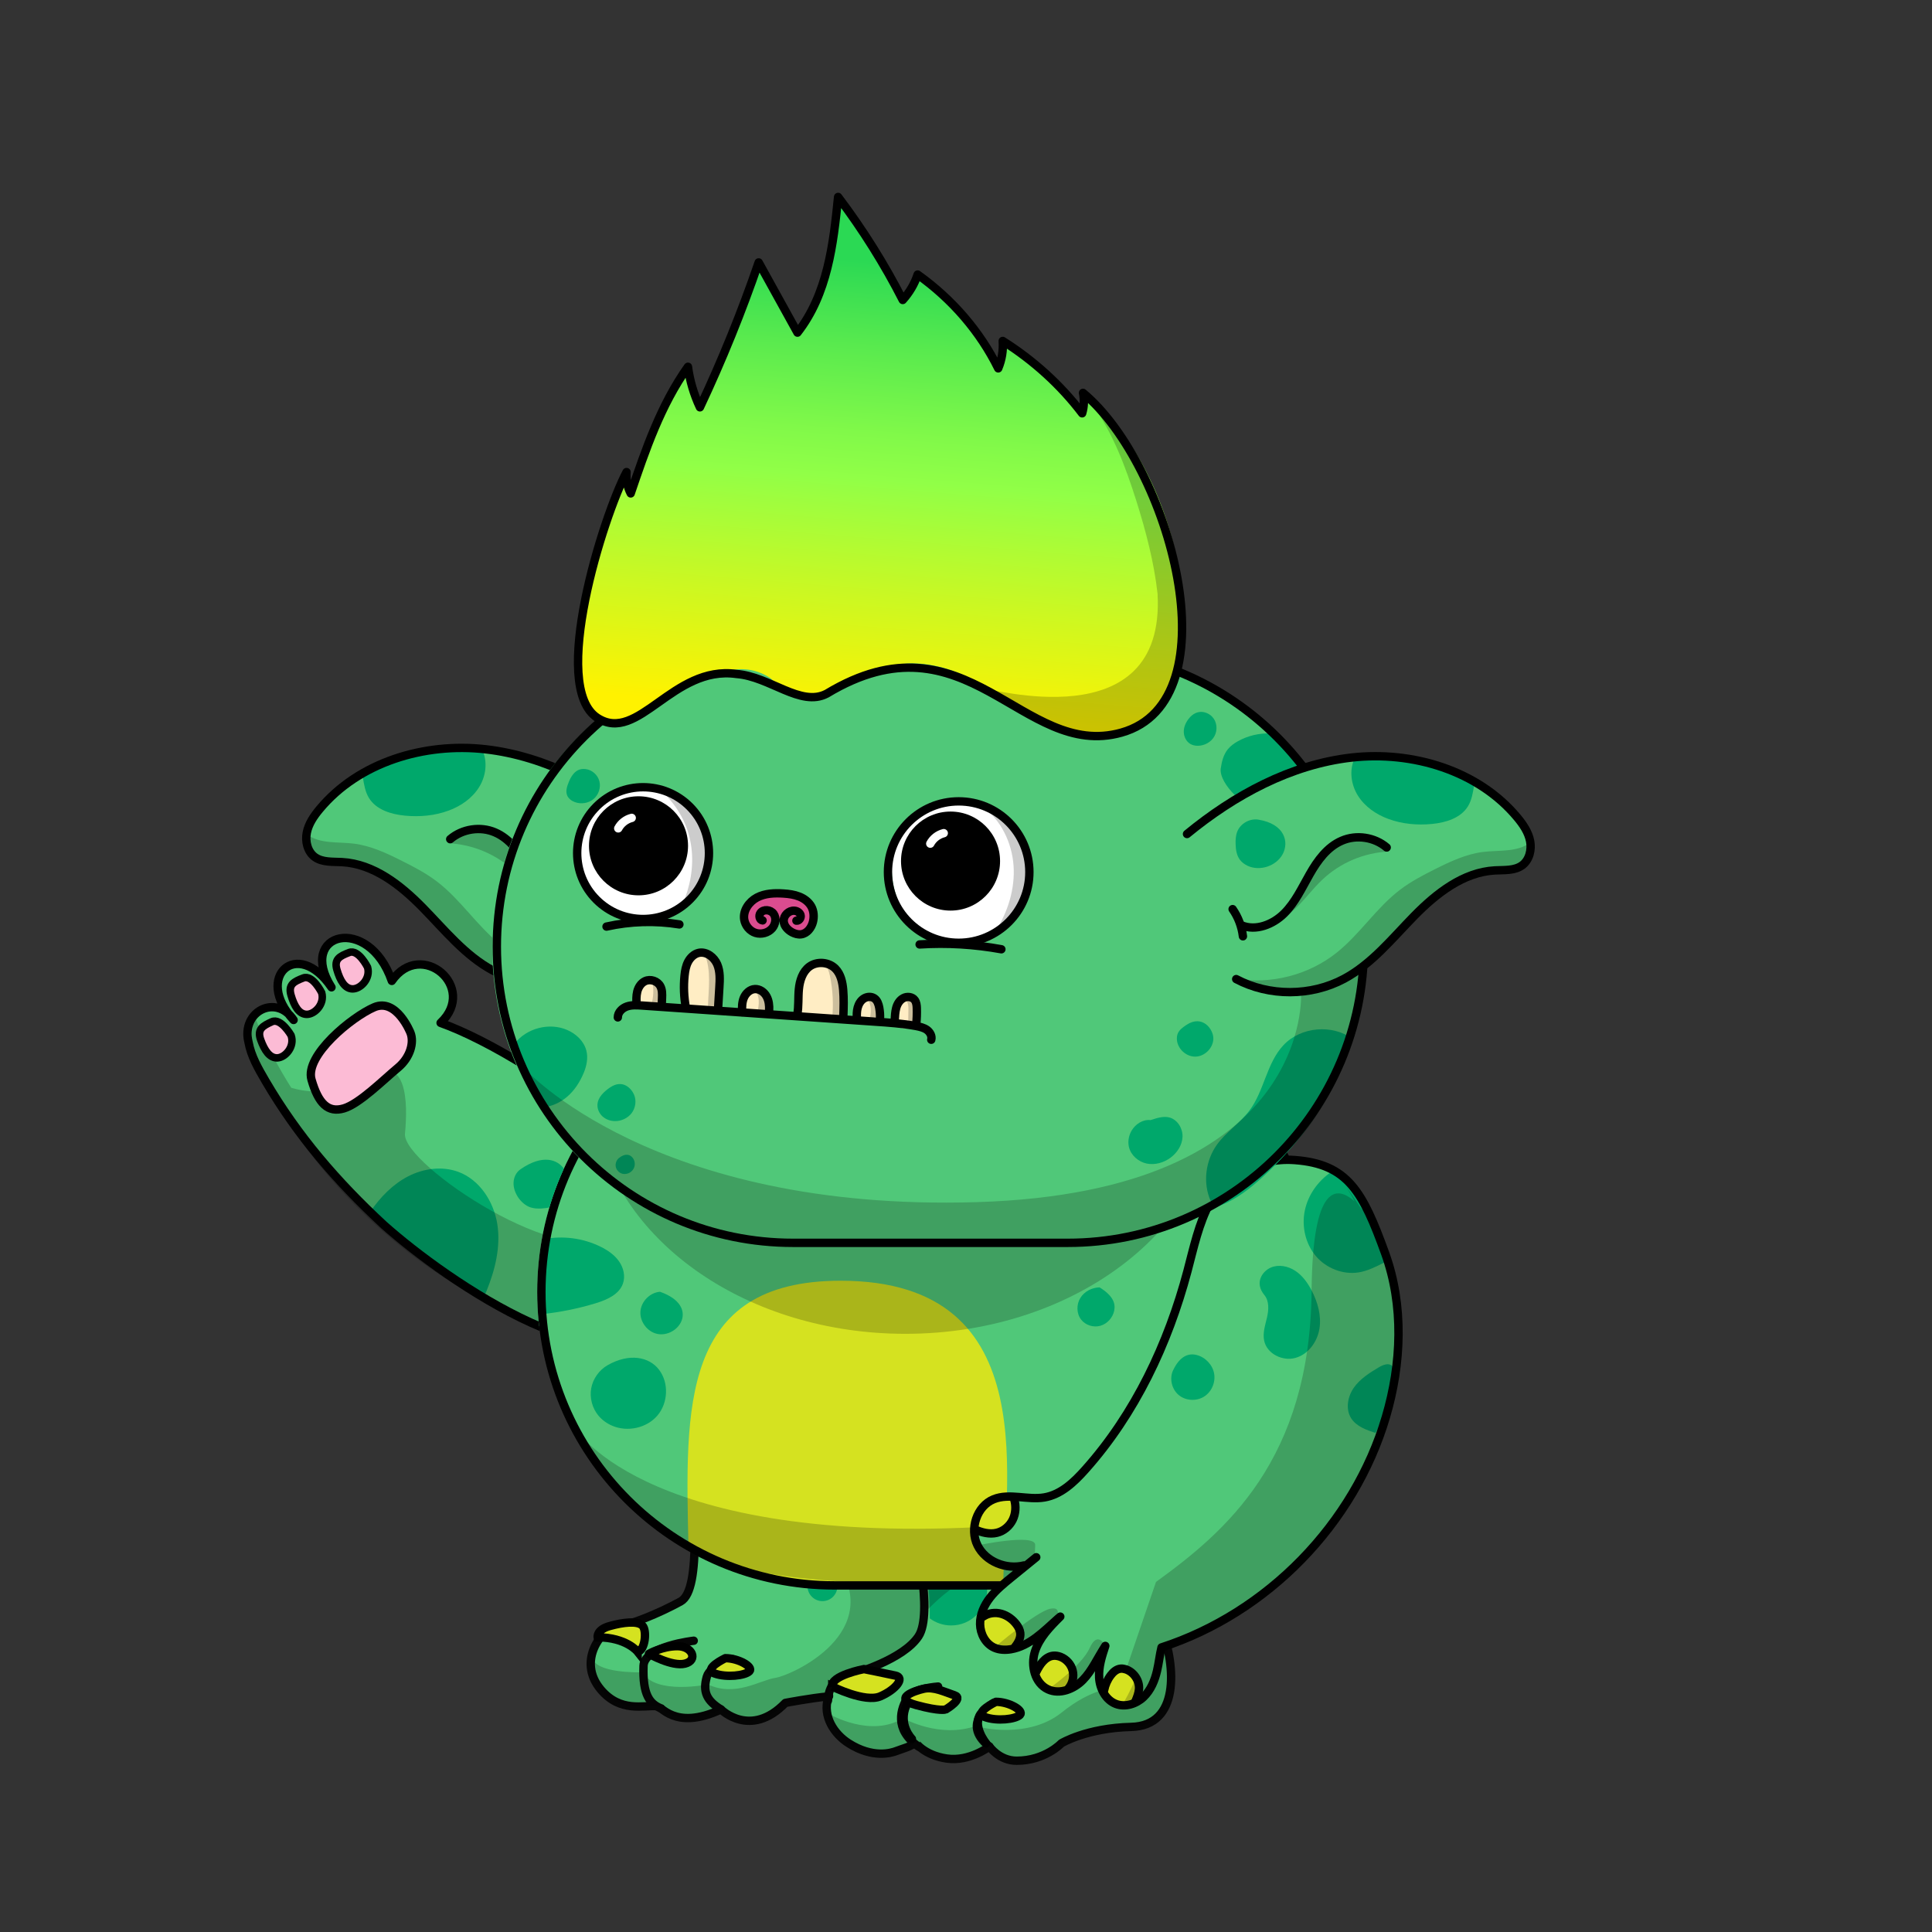 <svg xmlns="http://www.w3.org/2000/svg" xmlns:xlink="http://www.w3.org/1999/xlink" viewBox="0 0 3000 3000" width="100%" height="100%"><rect x="0" y="0" width="3000" height="3000" fill="#333333" stroke="none"/> <g id="Troll-Legs" class="legs">  <defs>   <style>    .leg-color {     fill: #50c879;    }   </style>  </defs>  <g>   <g>    <g>     <g>      <path class="leg-color" d="M1286.64,2634.16c-.27,.73-.51,1.47-.73,2.2,.08-.73,.17-1.46,.28-2.16,.15,0,.3-.03,.45-.04Z" />      <path class="leg-color" d="M933.21,2623.94c-38.97-45.74,3.39-96.57,23.72-98.26,20.33-1.69,66.07-20.33,99.95-38.96,33.88-18.64,18.64-154.17,18.64-264.29s93.17-147.38,359.15-159.24c265.97-11.86,347.29,66.07,347.29,142.3s0,264.28,22.02,323.58c22.03,59.29,27.8,150.63-47.43,152.47-69.46,1.69-108.42,25.41-108.42,25.41,0,0-25.42,27.11-69.46,27.11-27.11,0-42.36-22.03-42.36-22.03,0,0-30.49,23.72-66.07,18.64-35.57-5.08-49.13-25.41-49.13-25.41-5.08,6.77-20.32,10.16-28.8,13.55-8.47,3.39-37.27,11.86-74.54-11.86-22.34-14.22-40.7-41.55-31.86-70.59,.22-.73,.46-1.47,.73-2.2-.15,.01-.3,.03-.45,.04-27.69,2.57-66.68,10.07-66.68,10.07-54.21,55.9-99.95,10.16-99.95,10.16-72.84,33.89-93.91-7.71-99.95-5.08-20.33-1.69-56.17,10.07-86.4-25.41Z" />     </g>     <g>      <path d="M1419.42,2378.29s30.49,127.06,6.78,162.64c-23.72,35.57-96.57,57.6-116.9,62.68-9.46,2.36-20.39,12.41-23.11,30.59-.11,.7-.2,1.43-.28,2.16-.16,1.46-.27,2.96-.32,4.52" style="fill: none; stroke: #050505; stroke-linecap: round; stroke-linejoin: round; stroke-width: 13px;"/>      <path d="M1287.28,2634.1c-.21,.02-.42,.04-.64,.06-.15,.01-.3,.03-.45,.04-27.69,2.57-66.68,10.07-66.68,10.07-54.21,55.9-99.95,10.16-99.95,10.16-72.84,33.89-93.91-7.71-99.95-5.08-20.33-1.69-56.17,10.07-86.4-25.41-38.97-45.74,3.39-96.57,23.72-98.26,20.33-1.69,66.07-20.33,99.95-38.96,33.88-18.64,18.64-154.17,18.64-264.29s93.17-147.38,359.15-159.24c265.97-11.86,347.29,66.07,347.29,142.3s0,264.28,22.02,323.58c22.03,59.29,27.8,150.63-47.43,152.47-69.46,1.69-108.42,25.41-108.42,25.41,0,0-25.42,27.11-69.46,27.11-27.11,0-42.36-22.03-42.36-22.03,0,0-30.49,23.72-66.07,18.64-35.57-5.08-49.13-25.41-49.13-25.41-5.08,6.77-20.32,10.16-28.8,13.55-8.47,3.39-37.27,11.86-74.54-11.86-22.34-14.22-40.7-41.55-31.86-70.59,.22-.73,.46-1.47,.73-2.2,.2-.58,.41-1.17,.64-1.75" style="fill: none; stroke: #050505; stroke-linecap: round; stroke-linejoin: round; stroke-width: 13px;"/>     </g>    </g>    <path d="M1077.21,2547.7s-76.8,8.49-77.93,38.96c-1.69,45.74,10.16,59.29,27.11,66.07" style="fill: #50c879; stroke: #050505; stroke-linecap: round; stroke-linejoin: round; stroke-width: 13px;"/>    <path d="M1138.2,2576.5s-35.52,9.11-40.66,27.11c-6.78,23.72,0,37.27,22.02,50.82" style="fill: #50c879; stroke: #050505; stroke-linecap: round; stroke-linejoin: round; stroke-width: 13px;"/>    <path d="M1456.69,2618.85s-38.81,2.56-47.44,16.94c-10.16,16.94-22.02,49.13,16.94,76.24" style="fill: #50c879; stroke: #050505; stroke-linecap: round; stroke-linejoin: round; stroke-width: 13px;"/>    <path d="M1543.09,2644.26s-54.21,30.49-6.78,67.76" style="fill: #50c879; stroke: #050505; stroke-linecap: round; stroke-linejoin: round; stroke-width: 13px;"/>   </g>   <path d="M1007.75,2568.03s35.58,20.33,55.91,15.25,11.86-27.11-11.86-27.11-44.05,11.86-44.05,11.86Z" style="fill: #d5e220; stroke: #000; stroke-linecap: round; stroke-linejoin: round; stroke-width: 13px;"/>   <path d="M1126.34,2574.8s-35.58,16.94-16.94,23.72,47.44,3.39,54.21-3.39-16.94-20.33-37.27-20.33Z" style="fill: #d5e220; stroke: #000; stroke-linecap: round; stroke-linejoin: round; stroke-width: 13px;"/>   <path d="M1546.48,2642.57s-35.58,16.94-16.94,23.72,47.44,3.39,54.21-3.39c6.78-6.78-16.94-20.33-37.27-20.33Z" style="fill: #d5e220; stroke: #000; stroke-linecap: round; stroke-linejoin: round; stroke-width: 13px;"/>   <path d="M990.04,2564.64s-17.53-22.21-61.95-22.21c0,0-2.34-11.69,18.7-17.53s42.08-8.18,50.26-1.17c8.18,7.01,4.68,39.74-7.01,40.91Z" style="fill: #d5e220; stroke: #000; stroke-miterlimit: 10; stroke-width: 13px;"/>   <path d="M1416.03,2700.17s-22.02-22.02-8.47-52.52" style="fill: none; stroke: #000; stroke-linecap: round; stroke-linejoin: round; stroke-width: 13px;"/>   <path d="M1531.23,2706.95s-22.02-27.11-8.47-45.74" style="fill: none; stroke: #000; stroke-linecap: round; stroke-linejoin: round; stroke-width: 13px;"/>   <path d="M1292.36,2618.85s50.82,25.41,74.54,15.25,38.96-28.8,23.72-32.19-49.13-10.16-49.13-10.16c0,0-52.52,10.16-49.13,27.11Z" style="fill: #d5e220; stroke: #000; stroke-miterlimit: 10; stroke-width: 13px;"/>   <path d="M1468.55,2654.43s28.8-16.94,13.55-22.02-32.19-13.55-47.44-10.16-49.13,15.25-11.86,25.41,45.74,6.78,45.74,6.78Z" style="fill: #d5e220; stroke: #000; stroke-miterlimit: 10; stroke-width: 13px;"/>   <ellipse cx="1163.59" cy="2368.12" rx="55.89" ry="55.91" style="fill: #00a86b;"/>   <ellipse cx="1277.1" cy="2462.99" rx="23.24" ry="23.24" style="fill: #00a86b;"/>   <ellipse cx="1355.03" cy="2379.98" rx="39.32" ry="39.34" style="fill: #00a86b;"/>   <ellipse cx="1692.15" cy="2512.12" rx="39.32" ry="39.34" style="fill: #00a86b;"/>   <path d="M1477,2412.17c-14.98,0-28.57,5.9-38.6,15.5,2.85,25.99,5.68,58.49,5.29,85.29,9.3,6.92,20.83,11.02,33.31,11.02,30.87,0,55.89-25.03,55.89-55.91s-25.02-55.91-55.89-55.91Z" style="fill: #00a86b;"/>   <path d="M1773.39,2297.01c-2.21-.18-4.44-.3-6.69-.3-44.11,0-79.86,35.77-79.86,79.89s35.76,79.89,79.86,79.89c5.01,0,9.91-.48,14.67-1.37-8.32-51.3-8.42-117.83-7.97-158.11Z" style="fill: #00a86b;"/>   <path d="M1421.11,2705.26s13.56,20.33,49.13,25.41c35.58,5.08,66.07-18.64,66.07-18.64,0,0,15.25,22.03,42.36,22.03,44.04,0,69.46-27.11,69.46-27.11,0,0,38.96-23.72,108.42-25.41,75.23-1.84,69.46-93.18,47.43-152.47-22.02-59.3-22.02-247.34-22.02-323.58s-81.32-154.16-347.29-142.3c-265.98,11.86-359.15,49.13-359.15,159.24,0,62.36,4.88,132.85,2.97,185.66,14.67-7.8,151.57-77.17,217.26,12.55,83.7,114.32-67.76,181.27-91.48,184.66s-62.68,30.49-105.04,10.16c0,0-81.32,16.94-101.65-18.64-5.08,0-74.54,1.69-77.93-23.72,0,0-.65,.88-1.8,2.46-2.09,15.13,1.47,32.07,15.35,48.37,30.23,35.48,66.07,23.72,86.4,25.41,6.04-2.63,27.11,38.97,99.95,5.08,0,0,45.74,45.74,99.95-10.16,0,0,38.99-7.5,66.68-10.07-.11,.7-.2,1.43-.28,2.16-2.24,7.37-2.73,14.62-1.85,21.58l3.18-29.45c14.95-19.14,40.3-37.61,83.05-48.6,42.7-10.98,59.04-45.91,62.47-86.11,5.27,2.95,8.68,4.79,8.68,4.79,172.8-179.58,321.88,86.4,299.86,108.42-22.02,22.02-42.35,11.86-93.18,52.52-50.82,40.66-127.06,23.72-132.14,20.33-57.6,20.33-113.51-11.86-113.51-11.86-50.03,30.67-112.37-4.79-118.15-8.21,3.19,19.71,17.27,36.88,33.44,47.17,37.27,23.72,66.07,15.25,74.54,11.86,8.48-3.39,23.72-6.78,28.8-13.55Z" style="opacity: .2;"/>  </g> </g> <g id="Troll-Body" class="body">  <defs>   <style>    .arm-back {     clip-path: url(#body-mask);    }   </style>   <clipPath id="body-mask">    <path d="M-7.03-7.03V3001.72H2998.33V-7.03H-7.03ZM2016.07,2186.06c-23.28,55.04-56.6,104.47-99.05,146.92-42.44,42.44-91.87,75.77-146.92,99.04-56.99,24.1-117.53,36.32-179.93,36.32h-293.8c-62.41,0-122.95-12.22-179.94-36.32-55.04-23.27-104.47-56.6-146.92-99.04-42.44-42.45-75.77-91.88-99.04-146.92-24.1-56.99-36.32-117.53-36.32-179.94s12.22-122.95,36.32-179.94c23.27-55.04,56.6-104.47,99.04-146.92,42.45-42.44,91.88-75.77,146.92-99.04,56.99-24.1,117.53-36.32,179.94-36.32h293.8c62.4,0,122.94,12.22,179.93,36.32,55.05,23.27,104.48,56.6,146.92,99.04s75.77,91.88,99.05,146.92c24.1,56.99,36.32,117.53,36.32,179.94s-12.22,122.95-36.32,179.94Z" style="fill: #1dff1d;"/>   </clipPath>  </defs>  <g>   <g>    <path class="body-color" d="M840.65,2006.12h0c0-251.73,203.99-455.72,455.72-455.72h293.79c251.73,0,455.72,203.99,455.72,455.72h0c0,251.73-203.99,455.72-455.72,455.72h-293.79c-251.73,0-455.72-203.99-455.72-455.72Z" style="fill: #50c879;"/>    <g id="Details">     <path d="M843.36,1924.45c29.93-6.19,61.93-2.06,89.29,11.48,10.97,5.42,21.42,12.52,28.51,22.58,7.1,10.06,10.19,23.22,6.06,34.84-6.06,16.9-25.03,25.03-42.19,30.32-27.22,8.26-55.09,13.93-83.35,16.9-4.13-37.03-2.45-74.45,1.68-116.12Z" style="fill: #00a86b;"/>     <path d="M1707.45,1999.02c-11.87,.26-23.74,6.32-29.93,16.52-6.19,10.06-6.06,24,1.16,33.42,6.84,8.9,19.35,12.77,30.06,9.68,10.71-3.1,19.23-12.64,21.42-23.61,2.19-10.97-1.55-22.84-22.71-36Z" style="fill: #00a86b;"/>     <path d="M2030.28,1908.32c-29.68,7.61-58.06,19.74-84.13,35.74-12,7.35-23.74,15.87-31.74,27.48-8.13,11.61-12,26.71-7.35,40.13,7.35,20.9,31.87,29.81,53.8,33.42,18.97,3.23,38.19,4.52,57.42,2.84,7.35-.65,15.1-1.81,20.77-6.45,11.48-9.16,10.19-26.71,7.74-41.16-4.77-28-9.29-55.87-16.52-92Z" style="fill: #00a86b;"/>     <path d="M1856.09,2183.79c-7.61-1.68-15.35,1.81-21.42,6.58-6.06,4.77-10.97,10.84-17.03,15.61-7.35,5.94-16.13,9.81-23.35,15.87-13.16,10.97-20.26,29.03-17.03,45.93s17.16,31.35,34.06,34.19c5.81,1.03,11.74,.77,17.42-.13,27.35-4,52.38-22.06,64.77-46.84,6.97-13.68,10.06-29.81,6.19-44.64s-15.87-27.61-43.61-26.58Z" style="fill: #00a86b;"/>     <path d="M1960.73,2096.18c-7.23-2.58-15.87-1.42-21.93,3.35-6.06,4.77-9.16,13.16-7.23,20.64,3.1,12.26,19.35,18.45,30.32,12.39,11.1-6.06,19.35-29.03-1.16-36.39Z" style="fill: #00a86b;"/>     <path d="M943.61,2119.79c-13.16,7.48-22.84,21.03-25.55,35.87-2.71,14.84,1.55,30.97,11.23,42.58,5.68,6.84,13.16,12.13,21.29,15.61,23.61,10.19,53.55,3.74,70.19-15.74,16.64-19.48,18.19-50.71,2.58-71.22-15.48-20.26-46.32-26.06-79.74-7.1Z" style="fill: #00a86b;"/>     <path d="M1024.9,2005.86c-15.74,1.16-29.42,15.1-30.45,30.84-1.03,15.74,10.84,31.35,26.19,34.58,15.35,3.23,32.51-6.32,37.93-21.03,5.29-14.84-1.81-33.16-33.68-44.39Z" style="fill: #00a86b;"/>     <path d="M1623.07,2456.55c-10.58-32.39-8.52-68.77,5.68-99.74,7.35-16.13,18.19-30.97,32.9-40.9,14.71-9.94,33.42-14.45,50.58-9.94,17.16,4.52,31.74,19.1,34.19,36.64,1.29,9.03-.52,18.06-.52,27.1,0,11.48,2.97,22.97,8.64,33.03,3.74,6.58,8.64,14.58,4.64,21.16-2.19,3.61-6.45,5.16-10.45,6.58-39.48,13.42-80.25,22.97-125.67,26.06Z" style="fill: #00a86b;"/>    </g>    <path d="M1069.02,2401.2c-4.77-214.7-12.77-412.5,236.25-412.5,323.73,0,251.22,323.73,252.76,474.95-182.7,0-347.6,15.48-489.01-62.45Z" style="fill: #d5e220;"/>   </g>   <path d="M894.24,2219.04s115.2,189.74,677.65,149.08,420.14-579.39,420.14-579.39c0,0,210.07,382.87-189.74,616.66-88.09,30.49,0,60.99-396.42,54.21s-396.42-91.48-511.62-240.56Z" style="opacity: .2;"/>   <path d="M840.65,2006.12h0c0-251.73,203.99-455.72,455.72-455.72h293.79c251.73,0,455.72,203.99,455.72,455.72h0c0,251.73-203.99,455.72-455.72,455.72h-293.79c-251.73,0-455.72-203.99-455.72-455.72Z" style="fill: none; stroke: #000; stroke-linecap: round; stroke-linejoin: round; stroke-width: 13px;"/>   <path id="neck-shadow" d="M1619.32,1548.17s-149.08,3.39-359.15,3.39c-156.85,0-281.59,128.45-334.72,193.53,34.58,184.48,236.49,326.06,480.42,326.06,268.22,0,485.66-171.19,485.66-382.36,0-9.29-.43-18.5-1.26-27.63-119.69-106.11-270.94-112.99-270.94-112.99Z" style="opacity: .2;"/>  </g> </g> <g id="Troll-Arms" class="arms">  <defs>   <style>    .arm-color {     fill: #79a3fc;     }    @keyframes wave {     0% { transform: rotate(0deg); }     50% { transform: rotate(30deg); }     100% { transform: rotate(0deg); }    }    #arm-back-wrapper {     transform-origin: 900px 1877px;     animation-duration: .3s;     animation-name: wave;     animation-fill-mode: forwards;     animation-iteration-count: infinite;    }   </style>  </defs>  <g>   <g class="arm-front">    <g id="arm-front-wrapper">     <g>      <path d="M1609.09,2418.07c-13.07,10.55-25.98,21.19-39.04,31.74-11.59,9.44-23.4,19.06-32.63,30.91-9.23,11.85-15.8,26.29-15.53,41.27,.27,14.98,8.26,30.3,21.97,36.5,8.01,3.58,17.05,3.91,25.71,2.47,29.3-4.88,51.28-28.13,73.48-47.87,.33-.33,.78-.69,3.36-2.82-16.02,15.92-32.5,32.73-39.4,54.37-6.89,21.64-.28,49.12,20.32,58.61,18.14,8.43,40.28-.35,54.27-14.65,13.99-14.3,22-33.14,34.71-52.85-5.31,16.03-10.64,32.59-9.57,49.5,1.08,16.92,10.05,34.4,25.86,40.55,14.51,5.63,31.68,.15,43-10.55,11.32-10.7,17.5-25.73,21.03-40.85,2.92-12.36,4.17-25.15,6.96-36.29,164.62-53.45,299.19-191.53,348.32-357.56,24.55-82.75,28.29-173.49-1.16-254.69-34.58-95.42-57.78-138.38-140.32-144.52-62.58-4.69-113.24,32.02-131.14,65.22-18.02,33.23-25.75,70.87-35.44,107.34-30.06,112.8-81.17,221.48-159.03,308.52-17.27,19.35-37.5,38.41-63.09,42.77-26.09,4.47-54.26-7.11-78.8,2.83-26.35,10.72-37.69,46.23-25.06,71.64,12.63,25.42,44.87,38.11,72.4,31.1" style="fill: #50c879;"/>      <path d="M1712.56,2625.25c2.06-7.69,4.69-15.24,9.25-21.74,4.56-6.5,11.36-11.77,19.14-13.02s15.94,1.77,21.47,7.33c5.53,5.56,8.4,13.52,8.34,21.32-.08,3.97-.82,7.96-1.71,11.84-.56,2.36-1.11,4.72-1.82,6.98-.25,.71-.46,1.55-1.01,2.06-.75,.82-1.86,1.19-3,1.43-6.26,1.59-12.49,3.3-19.04,3.5-11.16,.25-22.24-4.13-30.22-11.93" style="fill: #d5e220;"/>      <path d="M1609.3,2596.6c2.94-6.03,6.32-11.89,10.97-16.7,4.65-4.81,10.58-8.57,17.25-9.46,4.5-.56,9.16,.3,13.13,2.23,8.58,4.38,13.65,13.99,14.49,23.57,.72,9.61-2.26,19.21-6.52,27.76-9.4-.78-18.82-1.69-27.66-4.83-8.84-3.14-17.18-8.89-21.66-22.58Z" style="fill: #d5e220;"/>      <path d="M1522.3,2513.33c3.74-5.41,10.38-8.27,17.01-8.74,6.6-.61,13.12,.92,19.49,2.34,5.99,1.5,12.26,3.08,16.86,7.38,4.94,4.63,7.06,11.56,8.07,18.21,1.28,7.91,1.15,16.64-3.72,22.94-.72,.94-1.47,1.76-2.58,2.13-.86,.31-1.95,.15-2.88,.08-4.49-.63-8.97-1.27-13.33-1.93-6.79-.94-13.61-2-19.87-4.76s-11.93-7.76-13.95-14.19c-1.57-4.94-1-10.34-5.1-23.45Z" style="fill: #d5e220;"/>      <path d="M1512.09,2372.26c6.54,3.49,13.83,5.51,21.34,5.5,20.52-.26,38.86-17.06,43.59-37.06,1.48-6.12,1.57-13.13-2.45-17.81-.69-.78-1.48-1.4-2.45-1.59s-1.92,.27-2.78,.59c-4.92,1.7-10.36,1.53-15.43,2.48-10.3,1.79-19.52,8.09-25.98,16.18-6.72,8.15-10.68,18.09-15.84,31.71Z" style="fill: #d5e220;"/>      <path d="M1821.66,2127.62c-6.03,12.62-2.43,29,8.22,38.22,10.66,9.22,27.12,10.35,39.18,3.18,12.07-7.17,18.65-22.15,16.25-36.02-2.38-13.74-13.57-25.48-27.1-28.95-12.56-3.28-26.05,1.56-36.56,23.57Z" style="fill: #00a86b;"/>      <path d="M2067.22,1819.78c-20.64,14-36.22,35.76-41.18,60.29-4.99,24.4,1.08,51.21,17.11,70.23,16.03,19.03,42.24,29.44,66.84,25.42,13.51-2.2,26.02-8.54,38.3-14.7,2.74-1.37,5.68-3.05,6.82-5.8,1.13-2.75,.06-5.95-.93-8.77-8.96-24.88-17.95-49.88-31.69-72.42-13.74-22.55-32.44-42.98-55.27-54.24Z" style="fill: #00a86b;"/>      <path d="M2135.87,2225.04c-14.3-4.62-29.7-10.07-37.78-22.73-9.09-14.3-5.44-33.8,4.17-47.57,9.74-13.8,24.51-23.13,39.04-31.74,6.34-3.72,15.23-7.18,20.43-1.95,2.66,2.6,3.14,6.72,3.13,10.42,.02,8.83-2.11,17.46-4.39,25.99-6.95,25.74-14.99,51.31-24.6,67.59Z" style="fill: #00a86b;"/>      <path d="M1963.26,2010.87c7.8,9.43,6.86,23.08,4.11,35-2.75,11.92-6.92,24.02-4.38,36.01,4.28,20.2,28.45,32.22,48.38,26.69,19.96-5.41,34.06-24.75,37.4-45.11,3.34-20.36-2.57-41.4-12.11-59.69-6.18-11.75-14.1-23-25.29-30.39-11.19-7.39-25.68-10.39-38.02-5.14-12.34,5.25-26.26,22.97-10.1,42.63Z" style="fill: #00a86b;"/>     </g>     <g>      <path d="M1609.09,2418.07c-13.07,10.55-25.98,21.19-39.04,31.74-11.59,9.44-23.4,19.06-32.63,30.91-9.23,11.85-15.8,26.29-15.53,41.27,.27,14.98,8.26,30.3,21.97,36.5,8.01,3.58,17.05,3.91,25.71,2.47,29.3-4.88,51.28-28.13,73.48-47.87,.33-.33,.78-.69,3.36-2.82-16.02,15.92-32.5,32.73-39.4,54.37-6.89,21.64-.28,49.12,20.32,58.61,18.14,8.43,40.28-.35,54.27-14.65,13.99-14.3,22-33.14,34.71-52.85-5.31,16.03-10.64,32.59-9.57,49.5,1.08,16.92,10.05,34.4,25.86,40.55,14.51,5.63,31.68,.15,43-10.55,11.32-10.7,17.5-25.73,21.03-40.85,2.92-12.36,4.17-25.15,6.96-36.29,164.62-53.45,299.19-191.53,348.32-357.56,24.55-82.75,28.29-173.49-1.16-254.69-34.58-95.42-57.78-138.38-140.32-144.52-62.58-4.69-113.24,32.02-131.14,65.22-18.02,33.23-25.75,70.87-35.44,107.34-30.06,112.8-81.17,221.48-159.03,308.52-17.27,19.35-37.5,38.41-63.09,42.77-26.09,4.47-54.26-7.11-78.8,2.83-26.35,10.72-37.69,46.23-25.06,71.64,12.63,25.42,44.87,38.11,72.4,31.1" style="fill: none; stroke: #000; stroke-linecap: round; stroke-linejoin: round; stroke-width: 13px;"/>      <path d="M1574.93,2328.36c3,10.44,2.3,22.07-2.5,31.79-4.93,9.75-13.98,17.47-24.53,19.96-11.28,2.78-23.29-.35-33.92-5.09" style="fill: none; stroke: #000; stroke-linecap: round; stroke-linejoin: round; stroke-width: 13px;"/>      <path d="M1526.77,2510.14c8.06-5.53,18.73-6.87,28.12-4.24,9.39,2.63,17.69,8.79,23.57,16.64,2.93,3.86,5.18,8.27,5.79,13.02,.95,7.58-2.89,14.99-7.68,21.01" style="fill: none; stroke: #000; stroke-linecap: round; stroke-linejoin: round; stroke-width: 13px;"/>      <path d="M1608.97,2596.27c2.9-5.63,5.92-11.28,10.2-16.01,4.27-4.73,9.8-8.54,16.12-9.22,3.87-.42,7.85,.32,11.43,1.67,9.2,3.59,16.45,11.68,18.86,21.2,2.41,9.51,.05,20.17-6.27,27.7" style="fill: none; stroke: #000; stroke-linecap: round; stroke-linejoin: round; stroke-width: 13px;"/>      <path d="M1714.58,2624.16c1.58-8.12,5.06-15.97,10-22.56,3.79-5.15,9.13-9.85,15.45-10.52,2.83-.34,5.75,.37,8.57,1.22,12.27,4.39,20.97,17.45,20.03,30.45-.46,6.56-2.87,12.61-5.41,18.69" style="fill: none; stroke: #000; stroke-linecap: round; stroke-linejoin: round; stroke-width: 13px;"/>     </g>     <g style="opacity: .2;">      <path d="M2087.26,1838.4c-3.22-4.63-5.19-6.99-5.19-6.99,0,0,1.94,2.54,5.19,6.99Z"/>      <path d="M1606.76,2417.73l.68-18.61c.68-18.61-89.55,.54-89.55,.54,35.1,54.96,88.87,18.08,88.87,18.08Z"/>      <path d="M1630.7,2498.09c-22.1,4.68-86.84,60.39-86.84,60.39,21.18,14.44,72.23-20.36,84.08-29.79,11.86-9.44,24.86-35.28,2.76-30.6Z"/>      <path d="M1692.08,2558.98c-12.53,28.05-64.74,64.26-64.74,64.26,52.93,9.33,88.98-67.5,88.98-67.5,0,0-11.71-24.81-24.24,3.24Z"/>      <path d="M2104.68,2310.76c104.2-177.91,67.16-308.91,47.42-361.05-.45-1.28-.88-2.57-1.34-3.85-5.72-15.78-11.12-30.11-16.54-43.09l-1.62-.4s-8.85-15.31-21.17-28.87c-9.81-15.11-18.79-27.73-24.16-35.09,3.94,5.67,9.75,14.74,16.11,27.06-27.68-24.75-65.26-27.36-66.71,138.31-2.31,263.41-133.53,374.31-241.63,452.61l-46.45,135.92,16.51,10.27c-9.58,23.26-20.93,42.37-20.93,42.37,22.39,2.05,35.39-11.87,43.42-28.39l1.08,.67c3.6-7.19,6.15-15,7.97-22.83,1.23-5.19,2.16-10.45,3.03-15.63,4.05-14.23,9.9-20.85,12.9-23.47,9.36-3.13,25.45-9.04,45.87-18.61,42.33-19.39,82.01-44.45,117.98-74.09,15.51-11.24,24.92-18.73,24.92-18.73l-.06-3.03c40.74-37.86,75.83-81.85,103.4-130.09Z"/>     </g>    </g>   </g>   <g class="arm-back">    <g id="arm-back-wrapper">     <g>      <path d="M1052.12,2044.31c-95.61,128.9-359.73-56.26-456.11-142.19-72.9-67.61-133.67-138.06-183.99-223.99-10.97-18.84-22.19-38.19-26.06-59.61-12.13-47.87,42.84-75.74,69.93-34.71-62.06-66.45,5.68-128.9,58.84-50.71-53.93-84.77,57.55-114.32,93.67-9.94,45.8-65.93,134.06,10.19,75.74,65.16,143.22,51.09,492.63,287.86,367.99,455.98Z" style="fill: #50c879;"/>      <path d="M575.5,1880.83c15.23-22.06,34.45-41.93,58.19-54.19,23.74-12.26,52.51-16.26,77.67-7.1,33.42,12.26,55.35,46.32,60.9,81.42,5.42,35.1-3.48,71.09-16.9,104-.9,2.32-2.19,5.03-4.64,5.68-2.06,.65-4.26-.52-6.19-1.55-61.29-33.16-118.06-74.45-169.03-128.25Z" style="fill: #00a86b;"/>      <path d="M808,1815.8c-6.71,4.64-10.45,12.9-10.58,21.16-.13,8.13,2.97,16.26,7.61,22.97,4.52,6.45,10.71,12,18.19,14.71,5.55,1.94,11.48,2.19,17.29,1.94,9.68-.52,19.48-2.58,27.35-8.13,15.87-11.23,19.61-35.87,8.9-52.13-10.84-16.52-34.58-24.39-68.77-.52Z" style="fill: #00a86b;"/>      <path d="M998.96,1800.45c.39,24.39-18.71,44.13-36.26,61.03-17.55,16.9-36.26,37.29-34.84,61.55,1.55,26.71,28,46.32,54.45,50.58,32.13,5.16,66.58-7.35,87.87-32,3.48-4,6.71-8.64,7.61-13.93,.9-5.68-1.16-11.23-3.23-16.52-14.84-36.51-37.29-69.93-75.61-110.71Z" style="fill: #00a86b;"/>     </g>     <path id="Lines-2" data-name="Lines" d="M1052.12,2044.31c-95.61,128.9-359.73-56.26-456.11-142.19-72.9-67.61-133.67-138.06-183.99-223.99-10.97-18.84-22.19-38.19-26.06-59.61-12.13-47.87,42.84-75.74,69.93-34.71-62.06-66.45,5.68-128.9,58.84-50.71-53.93-84.77,57.55-114.32,93.67-9.94,45.8-65.93,134.06,10.19,75.74,65.16,143.22,51.09,492.63,287.86,367.99,455.98Z" style="fill: none; stroke: #000; stroke-linecap: round; stroke-linejoin: round; stroke-width: 13px;"/>     <path d="M1012.19,1819.16c-13.9,34.03-33.22,69.57-60.35,94.94-70.02,65.51-327.53-106.16-323.01-153.6s4.52-128.75-60.99-88.09c-50.48,31.33-96.93,22.42-115.59,16.69-38.86-61.45-56.08-109.3-56.08-109.3-6.78,4.52-6.78,49.69,0,67.76,6.78,18.07,108.42,255.25,386.26,388.52,24.3,11.66,46.49,20.97,66.77,28.28,81.4,32.26,159.52,38.46,202.92-20.05,51.39-69.32,22.18-150.32-39.93-225.15Z" style="opacity: .2;"/>         <g>      <path d="M637.33,1603.61s-21.59-54.52-56.36-39.53c-34.77,14.99-108.01,74.87-97.28,112.36,10.73,37.49,25.85,51.81,50.09,44.73,24.24-7.07,61.96-44.85,84.23-63.3,18.81-15.59,25.45-39,19.32-54.25Z" style="fill: #fcbbd5; stroke: #000; stroke-linecap: round; stroke-linejoin: round; stroke-width: 13px;"/>      <path d="M570.74,1501.91s-14.05-28.39-28.5-22.86c-14.45,5.53-23.92,10.21-19.05,26.83,4.87,16.61,12.23,29.73,24.53,29.69s28.06-16.05,23.02-33.66Z" style="fill: #fcbbd5; stroke: #000; stroke-linecap: round; stroke-linejoin: round; stroke-width: 11.64px;"/>      <path d="M499.51,1541.45s-14.04-28.4-28.49-22.88c-14.45,5.52-23.92,10.2-19.06,26.82s12.21,29.74,24.52,29.71c12.31-.03,28.06-16.03,23.03-33.65Z" style="fill: #fcbbd5; stroke: #000; stroke-linecap: round; stroke-linejoin: round; stroke-width: 11.64px;"/>      <path d="M451.99,1607.7s-15.7-27.52-29.8-21.14c-14.1,6.37-23.27,11.61-17.43,27.91,5.84,16.3,13.96,28.96,26.24,28.19,12.28-.76,27.06-17.67,20.99-34.96Z" style="fill: #fcbbd5; stroke: #000; stroke-linecap: round; stroke-linejoin: round; stroke-width: 11.64px;"/>     </g>    </g>   </g>  </g> </g> <g id="Troll-Head" class="head">  <defs>   <style>    .head-color {     fill: #50C879;    }   </style>   <linearGradient id="troll-head-linear-gradient" x1="1414.26" y1="-3773.89" x2="1357.98" y2="-3072.98" gradientTransform="translate(0 4184)" gradientUnits="userSpaceOnUse">    <stop offset="0" stop-color="#2bd954"/>    <stop offset=".19" stop-color="#59ea4e"/>    <stop offset=".38" stop-color="#81f949"/>    <stop offset=".48" stop-color="#91ff47"/>    <stop offset=".74" stop-color="#cbf822"/>    <stop offset="1" stop-color="#fff200"/>   </linearGradient>  </defs>   <g>   <g>    <g>     <path class="head-color" d="M966.06,1468.34c-5.81,11.74-12.26,23.48-22.06,32.13-10.06,9.03-22.97,14.19-35.87,18.06-50.45,15.1-108.12,10.97-151.61-18.58-17.93-12.13-32.77-28-48-43.35-20-20.26-40.9-39.74-62.32-58.58-17.68-15.48-36-30.71-57.03-41.29-17.03-8.64-35.74-14.19-54.84-16.26-15.87-1.68-33.29-1.55-45.55-11.61-12-9.81-15.48-27.22-12-42.19,3.48-15.1,12.77-28,23.1-39.48,62.58-69.93,164.25-96.64,257.28-83.87,93.03,12.77,178.19,60.38,251.6,118.96-1.55,78.71-17.42,134.83-42.71,186.06Z"/>     <g class="troll-head-spots">      <path d="M568.92,1197.89c-2.06,1.03-4.39,2.19-5.29,4.26-.65,1.68-.39,3.61-.13,5.42,1.81,10.84,3.61,21.93,9.29,31.35,11.23,18.45,34.45,25.55,56,27.61,22.84,2.19,46.32,.13,67.87-7.87,18.97-6.97,36.51-19.1,47.22-36.26,10.71-17.16,13.68-39.74,4.9-57.93-73.16-2.97-128.77,10.32-179.86,33.42Z" style="fill: #00a86b;"/>      <path d="M860.65,1313.5c10.06,18.45,35.22,26.84,54.32,18.06,4.77-2.32,9.16-5.42,12.26-9.68,4.9-6.71,6.19-15.35,6.45-23.61,.26-6.84-.13-13.68-2.58-20-5.03-12.52-19.35-20.64-32.77-18.45-41.42,6.84-47.74,35.1-37.68,53.68Z" style="fill: #00a86b;"/>     </g>    </g>    <g>     <path d="M699.1,1303.05c18.84-16.13,47.09-20.39,69.8-10.45,22.45,9.68,37.68,30.71,49.68,51.87,12.13,21.16,22.45,43.87,39.74,61.03,17.29,17.16,44,27.87,66.45,18.32" style="fill: none; stroke: #000; stroke-linecap: round; stroke-linejoin: round; stroke-width: 13px;"/>     <path d="M932.77,1507.43c-51.35,27.22-116.12,26.97-167.35-.39-43.35-23.22-74.84-62.84-109.16-97.8-34.32-34.97-76.13-67.87-125.16-70.58-14.58-.77-30.58,.65-42.32-7.87-11.23-8.26-15.1-24.13-12.39-37.81,2.71-13.81,10.97-25.81,19.87-36.51,60.77-73.16,162.96-103.74,257.54-93.03,94.58,10.84,181.8,58.32,255.34,118.7" style="fill: none; stroke: #000; stroke-linecap: round; stroke-linejoin: round; stroke-width: 13px;"/>     <path d="M922.32,1440.98c1.81-15.1,7.35-29.81,16-42.19" style="fill: none; stroke: #000; stroke-linecap: round; stroke-linejoin: round; stroke-width: 13px;"/>    </g>    <g>     <path d="M750.97,1498.01c-14.97-10.19-28.51-22.58-41.8-34.97-22.71-20.9-45.29-41.93-68-62.84-16.52-15.35-33.16-30.71-50.84-44.77-8.52-6.71-17.55-13.42-28-16.26-10.97-3.1-22.45-1.81-33.81-1.68-13.03,.13-26.58-1.55-37.42-8.64-10.84-7.1-18.19-20.77-14.71-33.29,20.13,15.23,48.26,11.35,73.29,14.45,26.19,3.35,50.45,14.71,74.06,26.58,18.84,9.42,37.68,19.23,54.45,32,36.9,28,62.32,68.9,98.58,97.8,43.61,34.84,102.45,49.8,157.41,40.26-59.74,30.84-131.09,26.45-183.22-8.64Z" style="isolation: isolate; opacity: .2;"/>     <path d="M820.91,1347.44c-14.58-25.68-33.68-52.51-62.45-58.97-22.58-5.03-46.84,4.26-62.84,20.9,38.32,1.55,75.87,17.42,103.61,43.87,14.45,13.55,26.19,29.81,40.39,43.48,14.19,13.68,32.13,25.16,51.87,25.93-41.93-21.42-56.13-49.68-70.58-75.22Z" style="isolation: isolate; opacity: .2;"/>    </g>   </g>   <g>    <g>     <path class="head-color" d="M764.26,1470.4h0c0-256.51,207.99-464.5,464.5-464.5h425.79c256.51,0,464.5,207.99,464.5,464.5h0c0,256.51-207.99,464.5-464.5,464.5h-425.79c-256.51,0-464.5-207.99-464.5-464.5Z"/>     <g class="troll-head-spots">      <path d="M2100.98,1613.75c-31.48-23.87-80.9-19.74-108,9.16-26.19,27.87-29.81,70.58-52.64,101.29-14.58,19.61-36.13,33.16-50.45,52.9-18.06,25.03-22.45,59.61-9.94,87.87,1.42,3.35,3.61,6.97,7.1,8,2.71,.77,5.55-.13,8.13-1.16,24.13-9.42,45.03-25.55,64.26-42.97,63.74-57.55,113.29-130.32,141.54-215.09Z" style="fill: #00a86b;"/>      <path d="M1786.54,1739.29c-11.87-1.42-23.48,6.19-29.42,16.39-4.52,7.74-6.19,17.16-4,25.93,3.23,12.64,14.71,22.45,27.48,25.16,12.77,2.58,26.45-1.29,37.03-9.16,10.32-7.61,18.06-19.48,18.58-32.26s-7.35-26.19-19.61-29.93c-7.87-2.32-16.52-.77-30.06,3.87Z" style="fill: #00a86b;"/>      <path d="M1842.16,1591.56c-5.16,3.48-10.58,7.23-13.16,12.9-1.29,2.97-1.68,6.19-1.55,9.42,.77,14.45,14.19,27.1,28.77,26.84,14.45-.26,27.61-13.29,27.87-27.87,.26-14.45-16.77-38.06-41.93-21.29Z" style="fill: #00a86b;"/>      <path d="M1959.57,1258.54c-24.13-.9-67.09-41.29-64-65.29,0-.13,0-.39,.13-.52,1.42-10.45,4.26-21.16,10.97-29.42,4.26-5.16,9.81-9.16,15.61-12.39,15.35-8.52,33.16-12.77,50.84-12,2.32,.13,4.64,.26,6.71,1.42,1.29,.77,2.45,1.81,3.48,2.84,12.52,12.52,24.9,25.16,37.42,37.68,1.55,1.55,3.23,3.48,3.1,5.68-.39,2.97-11.74,73.93-64.26,72Z" style="fill: #00a86b;"/>      <path d="M1845.77,1116.09c-4.52,5.81-7.74,13.03-7.61,20.39,.13,7.35,3.74,14.97,10.19,18.71,3.35,1.94,7.35,2.84,11.23,2.84,10.58,.13,21.29-5.68,26.32-15.1,5.03-9.42,3.87-21.93-3.35-29.68-7.23-7.87-23.74-13.81-36.77,2.84Z" style="fill: #00a86b;"/>      <path d="M799.23,1620.33c18.45-23.87,53.8-33.03,81.42-21.03,13.81,5.94,26.06,17.29,29.81,32,2.97,11.35,.52,23.48-3.87,34.19-12.39,29.93-33.68,50.97-65.93,54.58-8.13-34.32-38.58-63.35-41.42-99.74Z" style="fill: #00a86b;"/>      <path d="M947.09,1688.71c-9.29,6.45-18.71,15.1-19.35,26.45-.39,6.97,2.84,13.81,7.87,18.45,5.16,4.64,12.13,7.1,18.97,7.23,10.06,.26,20.26-4.52,26.32-12.52,6.06-8.13,7.61-19.35,3.61-28.64-4-9.16-17.29-24.64-37.42-10.97Z" style="fill: #00a86b;"/>      <path d="M961.29,1798c-4,3.1-6.06,8.64-5.16,13.55s4.77,9.29,9.68,10.84c2.06,.65,4.26,.77,6.45,.39,5.55-.77,10.58-4.77,12.52-10.19s.65-11.61-3.23-15.74-10.71-6.32-20.26,1.16Z" style="fill: #00a86b;"/>      <path d="M883.48,1213.64c-2.71,6.71-5.55,14.19-2.97,21.03,1.94,5.16,6.84,8.9,12.13,10.84,9.68,3.61,21.16,1.81,29.03-4.77,7.87-6.58,11.61-17.81,9.03-27.74-2.58-9.94-11.74-17.93-21.93-18.84-7.74-.9-17.81,1.42-25.29,19.48Z" style="fill: #00a86b;"/>     </g>    </g>    <path d="M1657.9,1929.87h-426.43c-254.05,0-459.98-205.93-459.98-459.98h0c0-254.05,205.93-459.98,459.98-459.98h426.43c254.05,0,459.98,205.93,459.98,459.98h0c0,253.93-205.93,459.98-459.98,459.98Z" style="fill: none; stroke: #000; stroke-linecap: round; stroke-linejoin: round; stroke-width: 13px;"/>    <path d="M2115.14,1503c-20.33,18.07-94.87,38.4-94.87,38.4,0,0,20.33,309.46-503.72,325.27-503.47,15.19-702.49-207.81-702.49-207.81,17.03,37.31,96.79,151.5,136.63,175.62,127.49,125.42,450.25,98.87,684.64,98.1,113.67,3.1,247.22-35.87,330.31-113.8,38.41-32.83,76.14-70.99,100.32-128.42,58.21-97,49.18-187.36,49.18-187.36Z" style="opacity: .2;"/>   </g>   <g id="troll-ear-front">    <g>     <path class="head-color" d="M1843.57,1295.18c73.42-58.58,158.57-106.19,251.6-118.96,93.03-12.77,194.7,13.93,257.28,83.87,10.32,11.48,19.61,24.39,23.1,39.48,3.48,14.97,0,32.39-12,42.19-12.26,10.06-29.68,9.94-45.55,11.61-19.1,2.06-37.81,7.61-54.84,16.26-21.03,10.58-39.35,25.81-57.03,41.29-21.42,18.84-42.32,38.32-62.32,58.58-15.23,15.35-30.06,31.22-48,43.35-43.48,29.55-101.16,33.68-151.61,18.58-12.9-3.87-25.81-9.03-35.87-18.06-9.81-8.64-16.26-20.39-22.06-32.13-25.29-51.22-41.16-107.35-42.71-186.06Z" />     <g class="troll-head-spots">      <path d="M2103.56,1177.38c-8.77,18.19-5.81,40.77,4.9,57.93,10.71,17.16,28.26,29.29,47.22,36.26,21.55,8,45.03,10.06,67.87,7.87,21.55-2.06,44.77-9.16,56-27.61,5.68-9.42,7.48-20.52,9.29-31.35,.26-1.81,.52-3.74-.13-5.42-.9-2.06-3.23-3.23-5.29-4.26-51.09-23.1-106.71-36.39-179.86-33.42Z" style="fill: #00a86b;"/>      <path d="M1954.02,1272.73c-13.42-2.19-27.74,5.94-32.77,18.45-2.45,6.32-2.84,13.16-2.58,20,.26,8.26,1.55,16.9,6.45,23.61,3.1,4.26,7.48,7.35,12.26,9.68,19.1,8.77,44.26,.39,54.32-18.06,10.06-18.58,3.74-46.84-37.68-53.68Z" style="fill: #00a86b;"/>     </g>    </g>    <g>     <path d="M1927.57,1436.72c22.45,9.55,49.16-1.16,66.45-18.32,17.29-17.16,27.61-39.87,39.74-61.03,12-21.16,27.22-42.19,49.68-51.87,22.71-9.94,50.97-5.68,69.8,10.45" style="fill: none; stroke: #000; stroke-linecap: round; stroke-linejoin: round; stroke-width: 13px;"/>     <path d="M1843.19,1295.05c73.55-60.38,160.77-107.87,255.34-118.7,94.58-10.71,196.77,19.87,257.54,93.03,8.9,10.71,17.16,22.71,19.87,36.51,2.71,13.68-1.16,29.55-12.39,37.81-11.74,8.52-27.74,7.1-42.32,7.87-49.03,2.71-90.84,35.61-125.16,70.58-34.32,34.97-65.8,74.58-109.16,97.8-51.22,27.35-116,27.61-167.35,.39" style="fill: none; stroke: #000; stroke-linecap: round; stroke-linejoin: round; stroke-width: 13px;"/>     <path d="M1914.02,1411.69c8.64,12.39,14.19,27.1,16,42.19" style="fill: none; stroke: #000; stroke-linecap: round; stroke-linejoin: round; stroke-width: 13px;"/>    </g>    <g>     <path d="M1918.15,1519.56c54.97,9.55,113.8-5.42,157.41-40.26,36.26-28.9,61.68-69.8,98.58-97.8,16.77-12.77,35.61-22.58,54.45-32,23.61-11.87,47.87-23.22,74.06-26.58,25.03-3.1,53.16,.77,73.29-14.45,3.48,12.52-3.87,26.19-14.71,33.29-10.84,7.1-24.39,8.77-37.42,8.64-11.35-.13-22.84-1.42-33.81,1.68-10.45,2.84-19.48,9.55-28,16.26-17.68,14.06-34.32,29.42-50.84,44.77-22.71,20.9-45.29,41.93-68,62.84-13.29,12.39-26.84,24.77-41.8,34.97-52.13,35.1-123.48,39.48-183.22,8.64Z" style="isolation: isolate; opacity: .2;"/>     <path d="M1960.86,1435.56c19.74-.77,37.68-12.26,51.87-25.93,14.19-13.68,25.93-29.93,40.39-43.48,27.74-26.45,65.29-42.32,103.61-43.87-16-16.64-40.26-25.93-62.84-20.9-28.77,6.45-47.87,33.29-62.45,58.97-14.45,25.55-28.64,53.8-70.58,75.22Z" style="isolation: isolate; opacity: .2;"/>    </g>   </g>   <g id="troll-hair">    <path id="troll-hair-color" d="M1177.92,410.31c-26.71,74.19-56,147.48-88,219.99-11.35-16.26-18.84-34.58-19.87-56.13-47.09,53.29-62.58,125.67-88.9,190.06-4.13-6.97-7.35-14.45-9.16-23.35-42.84,65.8-108.64,315.21-44.26,373.92,74.84,33.29,177.93-121.03,267.99-62.19,108.64,95.09,139.09-90.06,322.31,6.06,39.35,19.61,75.22,44.9,115.74,62.32,152.77,75.22,206.96-64.26,201.67-194.31-7.23-108.9-64-251.22-153.93-316.76-.13,13.16-3.87,19.35-1.29,34.32-30.97-46.58-73.67-86.58-123.87-116.12-1.29,14.06-3.35,28-6.06,41.8-27.87-55.74-72.38-104.51-127.35-139.61-2.84,14.71-10.58,28.64-21.93,39.35-27.87-56.38-60.64-110.83-97.8-162.57-9.16,73.67-19.48,150.32-63.74,212.51-14.06-34.71-31.61-68.38-61.55-109.29Z" style="fill: url(#troll-head-linear-gradient);"/>    <path d="M1283.73,1077.12c-40.51,21.29-88.25-26.71-140.12-30.58-99.09-13.93-152.51,109.03-215.86,68.26-75.09-48.39,9.29-313.79,45.16-381.79-1.03,11.35,1.16,22.84,6.45,33.16,23.1-68,46.58-136.9,88.9-196.64,2.84,21.68,9.16,42.97,18.58,62.97,34.58-73.55,65.03-148.64,91.22-225.02,20.13,36.39,40.13,72.64,60.26,109.03,46.84-60,55.74-137.28,63.09-210.7,38.58,50.97,72.26,104.9,100.38,159.99,10.45-11.61,18.45-25.16,23.1-39.48,53.8,38.32,97.16,88.77,125.16,145.67,5.68-13.55,8-28.13,6.97-42.58,48,30.32,90.06,68.51,123.35,112.38,3.1-10.32,3.48-21.29,1.29-31.74,134.58,111.61,236.25,478.17,59.48,527.59-153.67,43.1-239.86-191.99-457.4-60.51Z" style="fill: none; stroke: #000; stroke-linecap: round; stroke-linejoin: round; stroke-width: 13px;"/>    <path d="M1836.48,951.97c-4.26-117.16-53.68-232.25-139.99-323.47,31.87,44.39,51.22,96.38,67.74,148.38,14.92,47.25,27.75,95.89,33.22,144.99,13.16,230.57-269.52,142.33-262.82,149.69,8.95,9.84,37.04,27.48,72.19,41.12,28.45,22.75,66.16,33.79,102.32,29.6,38.97-4.52,75.61-26.58,97.8-59.09,25.81-37.68,31.35-85.55,29.55-131.22Z" style="opacity: .2;"/>   </g>  </g> </g> <g id="Worried-Womble" class="face">  <defs>   <style>    @keyframes shake1 {     0% { transform: translate(0px, 0px); }     25% { transform: translate(0px, -10px); }     50% { transform: translate(-5px, 0px); }     75% { transform: translate(-10px, 4px); }     100% { transform: translate(0px, 0px); }    }    @keyframes shake2 {     0% { transform: translate(0px, 0px); }     25% { transform: translate(-4px, -6px); }     50% { transform: translate(3px, 10px); }     75% { transform: translate(-6px, 5px); }     100% { transform: translate(0px, 0px); }    }    @keyframes shake3 {     0% { transform: translate(0px, 0px); }     25% { transform: translate(0px, -15px); }     50% { transform: translate(0px, 3px); }     75% { transform: translate(0px, -7px); }     100% { transform: translate(0px, 0px); }    }    #worried-womble-eye-1 {     animation-duration: .1s;     animation-name: shake1;     animation-fill-mode: forwards;     animation-iteration-count: infinite;    }    #worried-womble-eye-2 {     animation-duration: .1s;     animation-name: shake2;     animation-fill-mode: forwards;     animation-iteration-count: infinite;    }    #worried-womble-mouth {     animation-duration: .1s;     animation-name: shake3;     animation-fill-mode: forwards;     animation-iteration-count: infinite;    }   </style>  </defs>  <g>   <path d="M992.38,1226.15c-127.35-1.55-121.03,205.8,7.74,195.73,132.64-1.68,131.99-192.51-7.74-195.73Z" style="fill: #fff;"/>   <path d="M1489.52,1245.76c-168.25-.26-118.06,267.99,38.58,210.83,107.35-42.58,89.8-209.93-38.58-210.83Z" style="fill: #fff;"/>   <path d="M1205.28,1427.43c-1.55,8.52-7.74,16.26-16,18.71-7.23,2.19-15.48,.13-21.29-4.77-5.81-4.9-9.03-12.52-9.29-20.13-.13-4.13,.65-8.26,2.58-11.87,2.06-3.74,5.29-6.71,8.64-9.42,6.45-5.16,13.81-9.68,21.93-10.71,2.97-.39,5.94-.39,9.03-.26,11.23,.39,22.45,1.81,33.29,4.64,2.58,.65,5.16,1.42,7.61,2.58,2.06,1.03,3.87,2.45,5.68,3.87,3.23,2.58,6.45,5.42,8.9,8.77,5.16,7.23,6.06,17.16,2.32,25.29-3.61,8-11.87,13.93-20.64,14.84-2.32,.26-4.64,.13-6.71-.52-2.19-.65-4.13-1.94-5.81-3.35-3.74-3.23-6.58-7.48-8.13-12.13-.39-1.16-.77-2.45-1.68-3.35-2.06-2.06-5.68-.39-10.45-2.19Z" style="fill: #db4c8f;"/>  </g>  <g>   <path d="M1184.12,1429.24c-4.77-.52-6.19-7.61-3.35-11.48,4.64-6.58,16-5.42,20.52,1.29,4.64,6.58,2.97,16.13-2.19,22.32-6.19,7.23-16.9,10.06-25.93,7.23-9.03-2.84-16-11.35-17.55-20.77-2.19-13.93,7.48-27.61,19.87-34.19,12.52-6.58,27.22-7.1,41.16-6.19,8.26,.52,16.77,1.68,24.52,4.77,7.74,3.1,14.84,8.39,18.84,15.74,3.74,7.1,4.26,15.74,2.32,23.61-2.32,9.16-9.03,18.06-18.45,19.23-4.77,.65-9.68-.9-13.93-3.1-6.71-3.61-12.77-9.94-13.03-17.55-.39-8.64,7.87-16.64,16.52-16,4.26,.26,8.52,2.84,9.68,6.84,1.16,4-2.19,9.16-6.45,8.64" style="fill: none; stroke: #000; stroke-linecap: round; stroke-linejoin: round; stroke-width: 13px;"/>   <circle cx="1488.62" cy="1354.15" r="109.8" style="fill: none; stroke: #000; stroke-linecap: round; stroke-linejoin: round; stroke-width: 13px;"/>   <circle cx="998.56" cy="1324.71" r="102.32" transform="translate(-644.24 1094.09) rotate(-45)" style="fill: none; stroke: #000; stroke-linecap: round; stroke-linejoin: round; stroke-width: 13px;"/>   <path d="M1427.98,1466.53c42.45-2.71,85.16-.13,126.96,7.48" style="fill: none; stroke: #000; stroke-linecap: round; stroke-linejoin: round; stroke-width: 13px;"/>   <path d="M1054.96,1435.43c-37.42-6.06-76.13-4.9-113.16,3.35" style="fill: none; stroke: #000; stroke-linecap: round; stroke-linejoin: round; stroke-width: 13px;"/>  </g>  <g>   <path d="M1530.55,1256.09c27.61,22.97,42.84,58.97,43.61,94.83,.77,35.87-11.74,71.35-32,100.9,10.97-10.45,21.29-21.68,30.84-33.42,8.13-9.94,15.87-20.39,20.26-32.26,4.39-11.74,5.42-24.52,5.42-37.03,0-9.94-.52-20-2.84-29.68-6.84-30.19-31.22-55.74-65.29-63.35Z" style="isolation: isolate; opacity: .2;"/>   <path d="M1031.99,1232.86c49.93,49.93,52.13,116.25,27.35,172.51,26.97-20.52,42.45-55.35,39.61-89.16-2.84-33.81-24-65.55-66.97-83.35Z" style="isolation: isolate; opacity: .2;"/>  </g>  <g id="worried-womble-eye-1">   <circle cx="991.48" cy="1313.36" r="76.9"/>   <path d="M980.91,1270.02c-8.77,2.19-16.64,8.26-20.9,16.26" style="fill: none; stroke: #fff; stroke-linecap: round; stroke-linejoin: round; stroke-width: 13px;"/>  </g>  <g id="worried-womble-eye-2" data-name="worried-womble-eye">   <circle cx="1475.99" cy="1337.08" r="76.9"/>   <path d="M1465.43,1293.74c-8.77,2.19-16.64,8.26-20.9,16.26" style="fill: none; stroke: #fff; stroke-linecap: round; stroke-linejoin: round; stroke-width: 13px;"/>  </g>  <g id="worried-womble-mouth">   <g>    <path d="M991.35,1562.14c-.9-8.64-1.81-17.55,.9-25.81,2.71-8.26,10.06-15.61,18.84-15.35,1.94,0,4,.52,5.68,1.68,1.42,1.03,2.45,2.45,3.48,3.87,6.71,10.71,6.71,24.26,6.45,36.9-10.32,.39-20.52,.77-35.35-1.29Z" style="fill: #ffedc4;"/>    <path d="M1065.28,1566.91c-5.42-20-5.16-41.55,.52-61.42,1.55-5.55,3.61-11.1,7.23-15.74,3.61-4.64,8.77-8.13,14.58-8.52,6.58-.52,12.9,3.1,17.55,7.87,9.68,10.06,12.9,24.77,13.16,38.71,.26,13.93-2.06,27.87-1.68,41.8-12.9-1.16-25.93-1.42-51.35-2.71Z" style="fill: #ffedc4;"/>    <path d="M1151.34,1571.81c.26-7.61,.65-15.48,3.74-22.32,3.23-6.97,10.06-12.77,17.68-12.39,2.71,.13,5.29,1.03,7.74,2.06,1.94,.77,3.87,1.68,5.29,3.23,1.81,1.81,2.58,4.39,3.35,6.97,2.19,7.61,3.74,15.35,4.77,23.22-11.87,2.45-24.39,2.97-42.58-.77Z" style="fill: #ffedc4;"/>    <path d="M1239.73,1577.75c-1.94-16.9-1.03-34.06,2.71-50.71,1.55-6.97,3.61-13.93,7.61-19.87,4-5.94,9.81-10.84,16.9-12.26,11.87-2.32,23.61,6.06,30.19,16.39,6.84,10.58,10.06,23.22,10.97,35.74s-.13,25.16-1.29,37.68c-16.9,.9-33.81,.77-67.09-6.97Z" style="fill: #ffedc4;"/>    <path d="M1331.21,1587.56c-2.45-4.26-2.19-9.55-1.68-14.45,.65-5.94,1.68-12,4.77-17.16,3.1-5.16,8.39-9.29,14.45-9.29,5.55,0,10.58,3.61,13.55,8.39,2.84,4.77,3.87,10.32,4.13,15.87,.26,5.55-.13,11.1,.13,16.64-9.55,.64-18.97,1.29-35.35,0Z" style="fill: #ffedc4;"/>    <path d="M1386.95,1592.72c-.77-10.19,1.16-20.52,5.68-29.68,1.68-3.35,3.61-6.58,6.45-9.03,2.84-2.45,6.58-4,10.19-3.61,2.45,.26,4.64,1.29,6.84,2.45,1.94,1.03,4,2.32,5.29,4.13,2.32,2.97,2.45,6.84,2.45,10.58,0,9.42-1.16,18.97-3.48,28.13-9.03,1.94-18.58,2.19-33.42-2.97Z" style="fill: #ffedc4;"/>   </g>   <g>    <path d="M1446.04,1614.52c1.55-5.81-1.94-11.87-6.71-15.35-4.9-3.48-10.84-4.77-16.64-5.94-21.29-3.87-42.97-5.42-64.51-6.84-97.54-6.71-194.96-13.55-292.5-20.26-23.1-1.55-46.19-3.23-69.29-4.77-7.74-.52-15.74-1.03-23.1,1.55-7.35,2.58-13.93,9.03-13.93,16.9" style="fill: none; stroke: #000; stroke-linecap: round; stroke-linejoin: round; stroke-width: 13px;"/>    <path d="M988.51,1560.46c-.39-6.97-.65-13.93,1.03-20.77,1.68-6.71,5.81-13.16,12-16.13,8.39-4,19.48-.39,23.87,7.87,2.97,5.55,2.84,12.26,2.58,18.58-.13,2.97-.26,5.94-.39,8.9" style="fill: none; stroke: #000; stroke-linecap: round; stroke-linejoin: round; stroke-width: 13px;"/>    <path d="M1065.03,1564.72c-3.1-16.39-3.74-33.16-2.06-49.8,.77-7.48,2.06-14.97,5.55-21.55,3.48-6.58,9.42-12.26,16.64-13.81,11.87-2.45,23.74,6.71,28.51,17.81,4.77,11.23,4.13,23.87,3.35,36-.65,9.94-1.16,20-1.81,29.93" style="fill: none; stroke: #000; stroke-linecap: round; stroke-linejoin: round; stroke-width: 13px;"/>    <path d="M1152.38,1571.69c-.39-7.61-.26-15.48,2.71-22.45,2.97-6.97,9.42-13.03,17.03-13.42,7.48-.39,14.58,4.64,18.19,11.35,3.61,6.58,4.39,14.45,4,21.93" style="fill: none; stroke: #000; stroke-linecap: round; stroke-linejoin: round; stroke-width: 13px;"/>    <path d="M1238.05,1575.43c2.32-13.03,1.16-26.45,2.45-39.61,1.29-13.16,5.68-26.97,16.26-34.84,11.87-8.77,30.06-7.35,40.39,3.1,8.39,8.52,11.1,21.03,12.13,33.03,1.16,13.55,.77,27.22,.26,40.9" style="fill: none; stroke: #000; stroke-linecap: round; stroke-linejoin: round; stroke-width: 13px;"/>    <path d="M1330.56,1581.62c-.26-5.81-.26-11.61,1.29-17.16,1.55-5.55,4.64-10.84,9.55-13.93,4.9-3.1,11.61-3.61,16.39-.26,4.52,3.1,6.45,8.9,7.48,14.32,1.03,5.94,1.55,11.87,1.16,17.81" style="fill: none; stroke: #000; stroke-linecap: round; stroke-linejoin: round; stroke-width: 13px;"/>    <path d="M1389.27,1584.59c.39-6.45,.65-13.03,2.32-19.35,1.68-6.32,5.42-12.39,11.1-15.35,5.68-3.1,13.81-2.32,17.68,2.97,2.58,3.48,3.1,8.13,3.23,12.39,.26,8.52,0,17.03-.9,25.42" style="fill: none; stroke: #000; stroke-linecap: round; stroke-linejoin: round; stroke-width: 13px;"/>   </g>   <g>    <path d="M1094.31,1481.88c10.32,24.9,5.94,53.16,5.03,80.13,0,.9,0,1.94,.52,2.71,.52,.65,1.29,.9,2.06,1.16,3.61,1.03,7.48,1.42,11.23,1.03,.9-.13,1.81-.26,2.58-.9s1.03-1.81,1.29-2.84c2.71-12.39,2.45-25.29,1.81-37.93-.52-8.77-1.29-17.55-4.13-25.81-2.84-8.26-8.13-16.13-20.39-17.55Z" style="isolation: isolate; opacity: .2;"/>    <path d="M1013.29,1525.36c1.94,11.1,1.42,22.71-1.55,33.68,3.87,1.42,8,2.32,12.13,2.71,.65,.13,1.55,.13,1.94-.39,.26-.39,.39-.77,.39-1.29,.52-3.74,.9-7.48,1.16-11.35,.26-4.52,.26-9.16-.9-13.55-1.16-4.39-3.48-8.52-13.16-9.81Z" style="isolation: isolate; opacity: .2;"/>    <path d="M1170.18,1536.07c5.16,4.13,7.61,10.84,8,17.42s-.9,13.03-2.19,19.48c4.64-.39,9.42-.77,14.06-1.03,.77-.13,1.55-.13,2.32-.52,2.19-1.03,2.32-4,2.06-6.45-1.16-9.94-5.42-19.48-24.26-28.9Z" style="isolation: isolate; opacity: .2;"/>    <path d="M1276.24,1495.17c7.74,3.1,10.84,12.26,12.52,20.39,4.52,21.81,5.68,44.26,3.35,66.45,6.84-.9,13.81-.65,20.52,.9,.9-18.32-.26-36.77-3.48-54.97-1.16-6.45-2.58-12.9-5.94-18.45-3.23-5.68-8.64-10.32-26.97-14.32Z" style="isolation: isolate; opacity: .2;"/>    <path d="M1346.95,1551.17c3.35,4.26,4.77,9.68,5.16,14.97,.39,5.29-.52,10.71-1.29,16,4.26-2.06,9.03-2.84,13.68-2.32h.65c.39-.26,.39-.77,.26-1.16-1.29-6.97-3.23-13.93-5.55-20.64-.9-2.84-2.32-5.81-12.9-6.84Z" style="isolation: isolate; opacity: .2;"/>    <path d="M1406.82,1553.23c3.74,3.87,3.87,9.81,3.74,15.23-.13,6.06-.26,12.13-.26,18.32,3.61,.26,7.23,.52,10.84,.65,.26,0,.65,0,.9-.13,.39-.26,.39-.9,.39-1.29-.13-9.81-.26-19.61-2.97-29.03-.52-1.81-1.16-3.48-2.32-4.9-1.16-1.55-3.1-2.58-10.32,1.16Z" style="isolation: isolate; opacity: .2;"/>   </g>  </g> </g></svg>